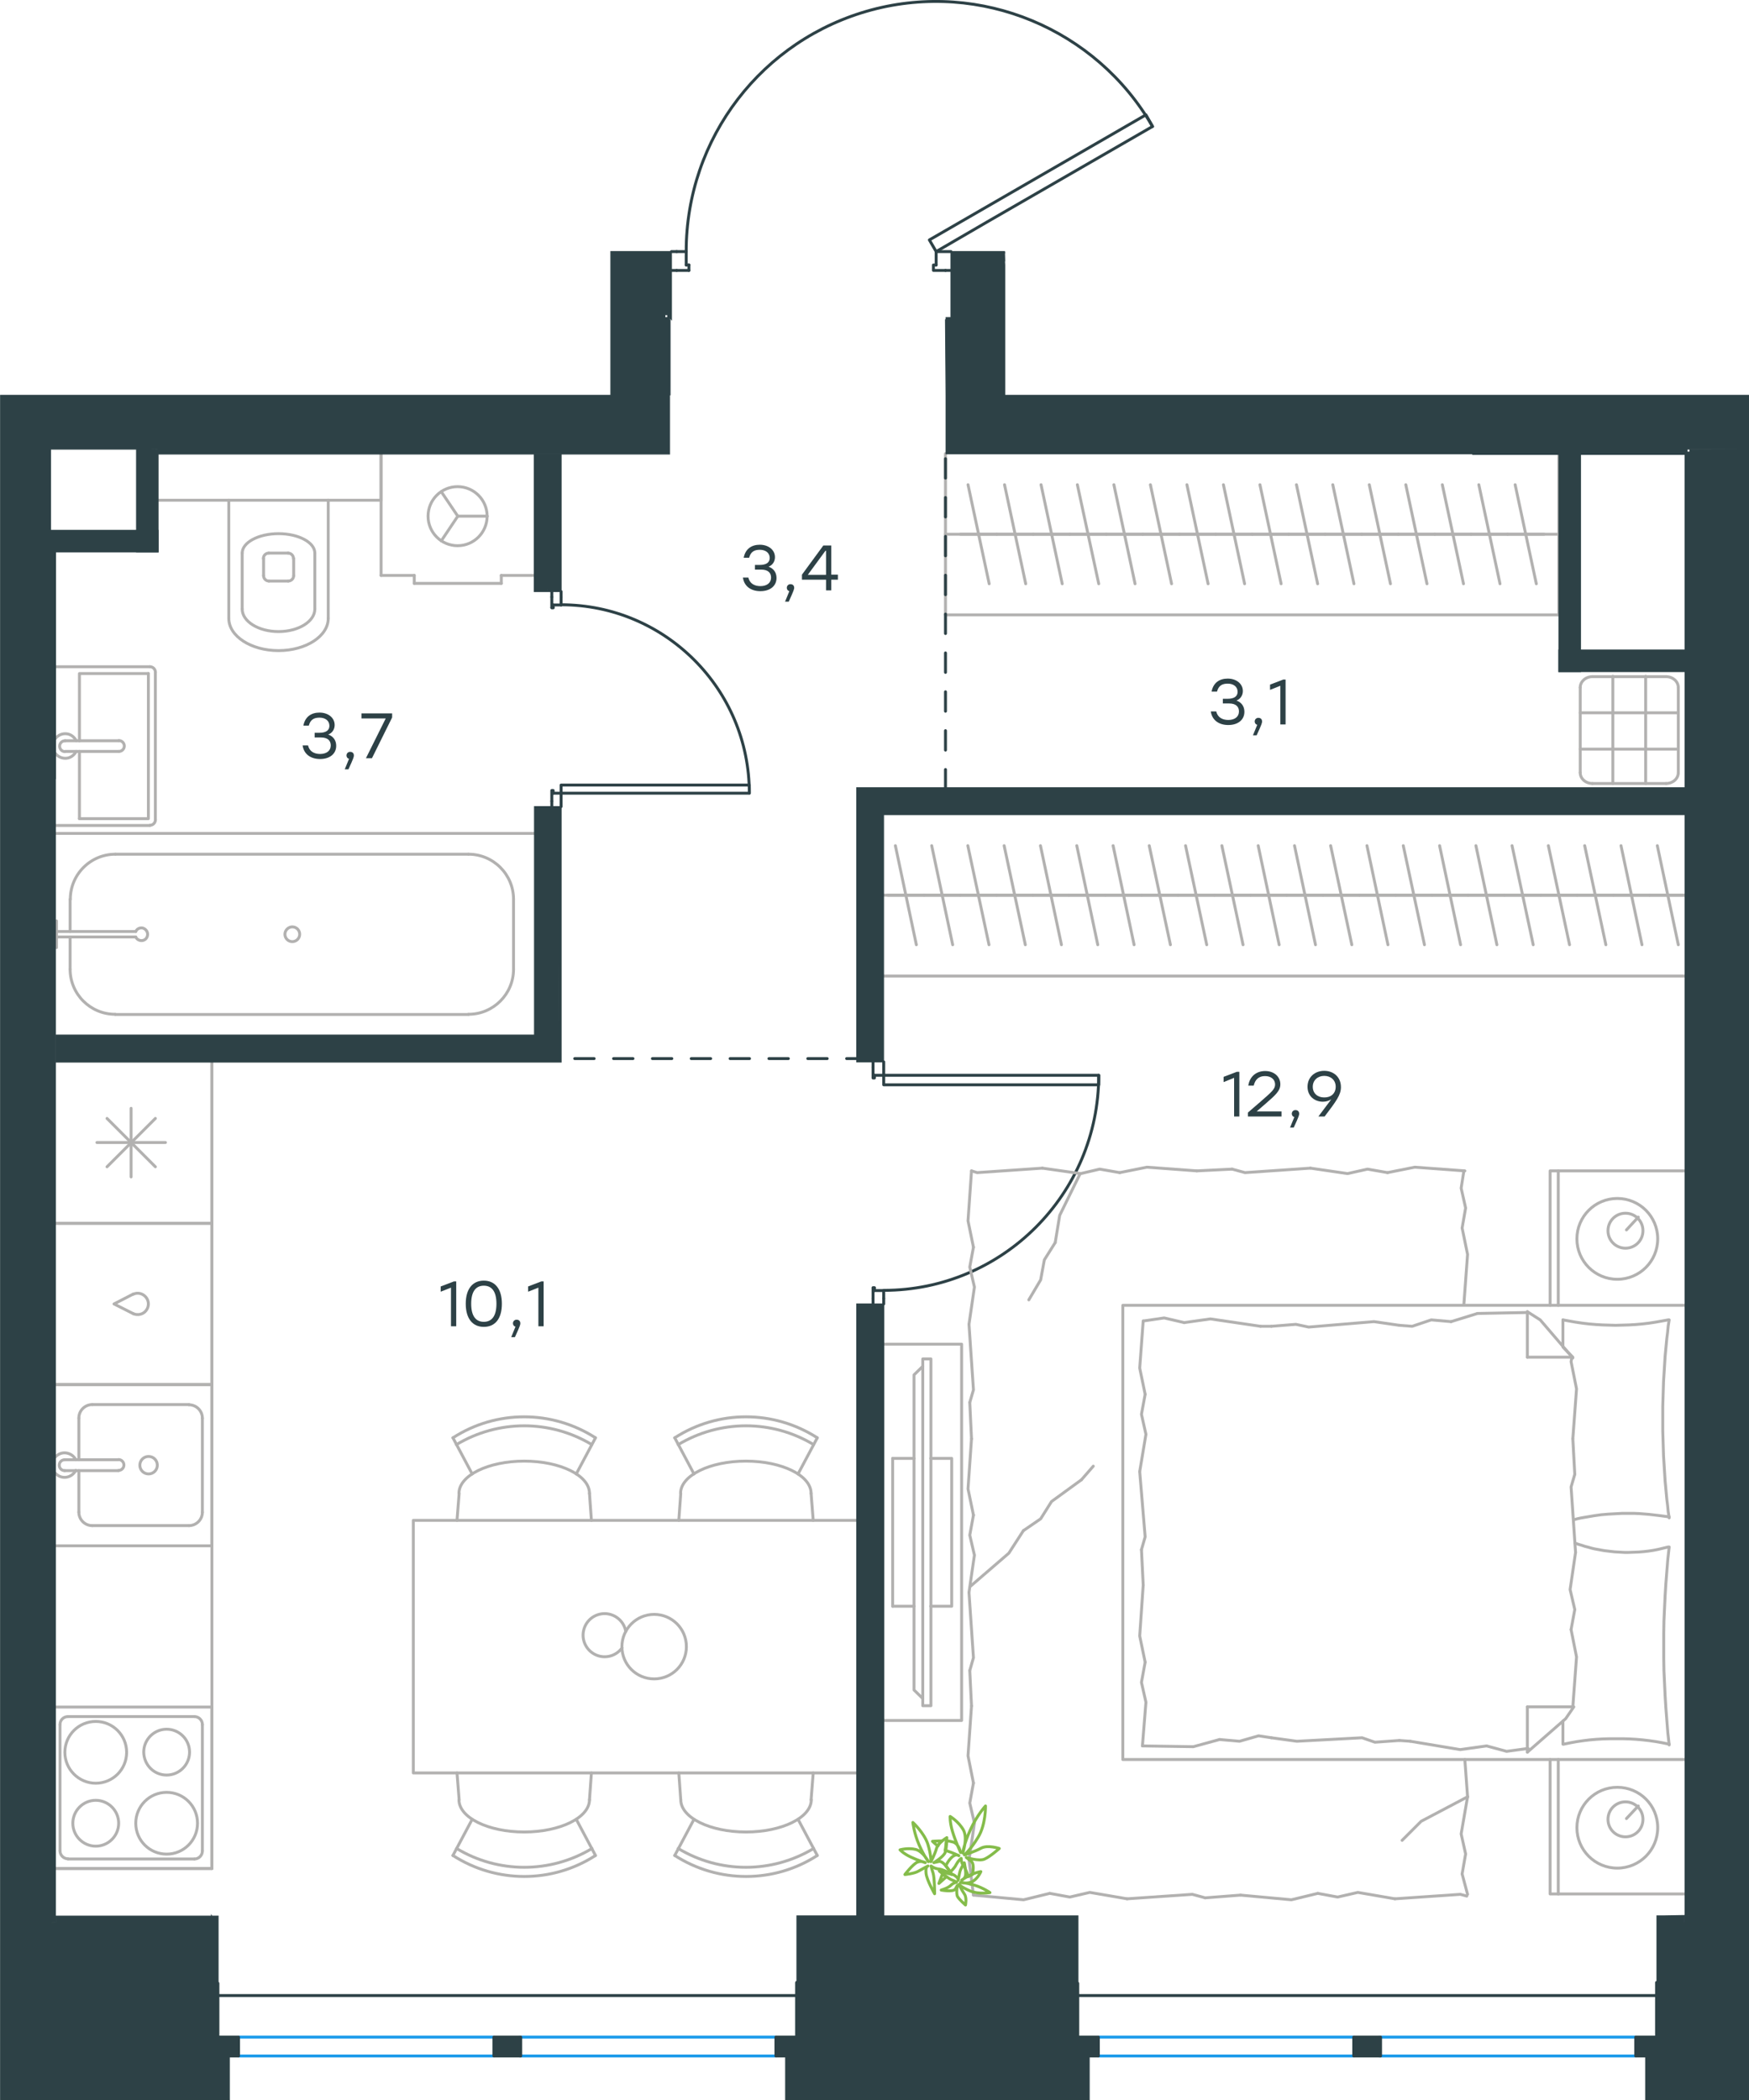 <?xml version="1.0" encoding="utf-8"?>
<!-- Generator: Adobe Illustrator 26.5.0, SVG Export Plug-In . SVG Version: 6.00 Build 0)  -->
<svg version="1.1" id="Слой_1" xmlns="http://www.w3.org/2000/svg" xmlns:xlink="http://www.w3.org/1999/xlink" x="0px" y="0px"
	 viewBox="0 0 900.5 1081" style="enable-background:new 0 0 900.5 1081;" xml:space="preserve">
<style type="text/css">
	.st0{fill:none;stroke:#2D4146;stroke-width:1.5;stroke-linecap:round;stroke-linejoin:round;stroke-miterlimit:22.926;}
	.st1{fill:none;stroke:#B2B1B0;stroke-width:1.5;stroke-linecap:round;stroke-linejoin:round;stroke-miterlimit:22.926;}
	.st2{fill:none;stroke:#1D9CEB;stroke-width:1.5;stroke-linecap:round;stroke-linejoin:round;stroke-miterlimit:22.926;}
	.st3{fill:#2D4146;stroke:#2D4146;stroke-width:0.5;stroke-miterlimit:10;}
	.st4{fill:#2D4146;}
	
		.st5{fill:none;stroke:#2D4146;stroke-width:1.5;stroke-linecap:round;stroke-linejoin:round;stroke-miterlimit:22.926;stroke-dasharray:10,0,0;}
	.st6{fill:none;stroke:#84BC4A;stroke-width:1.5;stroke-linecap:round;stroke-linejoin:round;stroke-miterlimit:22.926;}
</style>
<line class="st0" x1="455" y1="668.4" x2="455" y2="671.2"/>
<polyline class="st0" points="455,546.6 455,549.4 455,553.5 "/>
<line class="st0" x1="455" y1="664.3" x2="455" y2="668.4"/>
<path class="st0" d="M455,664.2c61.1,0,110.7-49.6,110.7-110.7"/>
<line class="st0" x1="449.5" y1="668.4" x2="449.5" y2="662.9"/>
<line class="st0" x1="449.5" y1="549.4" x2="449.5" y2="546.6"/>
<line class="st0" x1="455" y1="553.5" x2="450.2" y2="553.5"/>
<polyline class="st0" points="449.5,549.4 449.5,554.9 450.2,554.9 450.2,553.5 "/>
<line class="st0" x1="450.2" y1="664.3" x2="450.2" y2="662.9"/>
<line class="st0" x1="449.5" y1="671.2" x2="449.5" y2="668.4"/>
<line class="st0" x1="455" y1="664.3" x2="450.2" y2="664.3"/>
<line class="st0" x1="450.2" y1="662.9" x2="449.5" y2="662.9"/>
<polygon class="st0" points="565.7,553.5 565.7,558.4 535.4,558.4 455,558.4 455,553.5 485.4,553.5 "/>
<line class="st0" x1="288.9" y1="307.3" x2="288.9" y2="304.5"/>
<polyline class="st0" points="288.9,415.2 288.9,412.4 288.9,408.3 "/>
<line class="st0" x1="288.9" y1="311.4" x2="288.9" y2="307.3"/>
<path class="st0" d="M385.8,408.2c0-53.5-43.4-96.9-96.9-96.9"/>
<line class="st0" x1="284.1" y1="307.3" x2="284.1" y2="312.8"/>
<line class="st0" x1="284.1" y1="412.4" x2="284.1" y2="415.2"/>
<line class="st0" x1="288.9" y1="408.3" x2="284.8" y2="408.3"/>
<polyline class="st0" points="284.1,412.4 284.1,406.9 284.8,406.9 284.8,408.3 "/>
<line class="st0" x1="284.8" y1="311.4" x2="284.8" y2="312.8"/>
<line class="st0" x1="284.1" y1="304.5" x2="284.1" y2="307.3"/>
<line class="st0" x1="288.9" y1="311.4" x2="284.8" y2="311.4"/>
<line class="st0" x1="284.8" y1="312.8" x2="284.1" y2="312.8"/>
<polygon class="st0" points="319.4,408.3 385.8,408.3 385.8,404.1 355.5,404.1 288.9,404.1 288.9,408.3 "/>
<line class="st0" x1="348.4" y1="129.5" x2="345.7" y2="129.5"/>
<polyline class="st0" points="489.6,129.5 486.8,129.5 482,129.5 "/>
<line class="st0" x1="353.3" y1="129.5" x2="348.4" y2="129.5"/>
<path class="st0" d="M593.4,65.1c-29.1-50.4-88.5-75-144.7-60c-56.3,15.1-95.4,66-95.4,124.3"/>
<line class="st0" x1="348.4" y1="139.2" x2="354.7" y2="139.2"/>
<line class="st0" x1="486.8" y1="139.2" x2="489.6" y2="139.2"/>
<line class="st0" x1="482" y1="129.5" x2="482" y2="136.4"/>
<polyline class="st0" points="486.8,139.2 480.6,139.2 480.6,136.4 482,136.4 "/>
<line class="st0" x1="353.3" y1="136.4" x2="354.7" y2="136.4"/>
<line class="st0" x1="345.7" y1="139.2" x2="348.4" y2="139.2"/>
<line class="st0" x1="353.3" y1="129.5" x2="353.3" y2="136.4"/>
<line class="st0" x1="354.7" y1="136.4" x2="354.7" y2="139.2"/>
<polygon class="st0" points="508.3,114.2 593.4,65.1 590,59.1 563.7,74.3 478.5,123.5 482,129.5 "/>
<polyline class="st1" points="109.1,546.6 109.1,961.8 28.8,961.8 "/>
<line class="st1" x1="40.6" y1="730" x2="40.6" y2="751.4"/>
<path class="st1" d="M76.5,749.7c-2.5,0-4.5,2-4.5,4.5c0,2.5,2,4.5,4.5,4.5c2.5,0,4.5-2,4.5-4.5C81,751.7,79,749.7,76.5,749.7"/>
<path class="st1" d="M61,756.9c1.5,0,2.8-1.2,2.8-2.8c0-1.5-1.2-2.8-2.8-2.8"/>
<line class="st1" x1="33.3" y1="751.4" x2="61" y2="751.4"/>
<path class="st1" d="M33.3,751.4c-1.5,0-2.8,1.2-2.8,2.8c0,1.5,1.2,2.8,2.8,2.8"/>
<line class="st1" x1="33.3" y1="757" x2="61" y2="757"/>
<path class="st1" d="M39,751.4c-0.9-1.9-2.8-3.2-4.9-3.5c-2.1-0.3-4.2,0.5-5.6,2.1"/>
<path class="st1" d="M28.5,758.3c1.4,1.6,3.5,2.4,5.6,2.1c2.1-0.3,3.9-1.6,4.9-3.5"/>
<path class="st1" d="M47.5,723c-3.8,0-6.9,3.1-6.9,6.9"/>
<path class="st1" d="M40.6,778.4c0,3.8,3.1,6.9,6.9,6.9"/>
<path class="st1" d="M104.2,730c0-3.8-3.1-6.9-6.9-6.9"/>
<path class="st1" d="M97.3,785.3c3.8,0,6.9-3.1,6.9-6.9"/>
<line class="st1" x1="47.5" y1="723" x2="97.3" y2="723"/>
<line class="st1" x1="104.2" y1="730" x2="104.2" y2="778.4"/>
<line class="st1" x1="97.3" y1="785.3" x2="47.5" y2="785.3"/>
<line class="st1" x1="40.6" y1="778.4" x2="40.6" y2="757"/>
<polyline class="st1" points="28.8,712.7 109.1,712.7 109.1,795.7 28.8,795.7 "/>
<line class="st1" x1="80" y1="575.7" x2="55.1" y2="600.6"/>
<line class="st1" x1="55.1" y1="575.7" x2="80" y2="600.6"/>
<line class="st1" x1="85.2" y1="588.1" x2="49.9" y2="588.1"/>
<line class="st1" x1="67.5" y1="570.5" x2="67.5" y2="605.8"/>
<polyline class="st1" points="109.1,546.6 109.1,629.7 28.8,629.7 "/>
<path class="st1" d="M49.3,917.9c8.8,0,15.9-7.1,15.9-15.9c0-8.8-7.1-15.9-15.9-15.9c-8.8,0-15.9,7.1-15.9,15.9
	C33.4,910.7,40.5,917.9,49.3,917.9"/>
<path class="st1" d="M49.3,950.3c6.5,0,11.8-5.3,11.8-11.8c0-6.5-5.3-11.8-11.8-11.8c-6.5,0-11.8,5.3-11.8,11.8
	C37.5,945,42.8,950.3,49.3,950.3"/>
<path class="st1" d="M85.8,954.4c8.8,0,15.9-7.1,15.9-15.9c0-8.8-7.1-15.9-15.9-15.9c-8.8,0-15.9,7.1-15.9,15.9
	C69.9,947.3,77,954.4,85.8,954.4"/>
<path class="st1" d="M85.8,913.7c6.5,0,11.8-5.3,11.8-11.8c0-6.5-5.3-11.8-11.8-11.8c-6.5,0-11.8,5.3-11.8,11.8
	C74.1,908.5,79.3,913.7,85.8,913.7"/>
<path class="st1" d="M30.9,952.7c0,2.3,1.9,4.1,4.1,4.1"/>
<path class="st1" d="M35,883.6c-2.3,0-4.1,1.8-4.1,4.1"/>
<path class="st1" d="M100.1,956.9c2.3,0,4.1-1.9,4.1-4.1"/>
<path class="st1" d="M104.2,887.7c0-2.3-1.9-4.1-4.1-4.1"/>
<line class="st1" x1="30.9" y1="952.7" x2="30.9" y2="887.7"/>
<line class="st1" x1="100.1" y1="956.9" x2="35" y2="956.9"/>
<line class="st1" x1="104.2" y1="887.7" x2="104.2" y2="952.7"/>
<line class="st1" x1="35" y1="883.6" x2="100.1" y2="883.6"/>
<line class="st1" x1="109.1" y1="961.8" x2="28.8" y2="961.8"/>
<polyline class="st1" points="28.8,878.7 109.1,878.7 109.1,961.8 "/>
<path class="st1" d="M68.6,676.2c2.3,1,5.1,0.4,6.6-1.6c1.6-2,1.6-4.8,0-6.8c-1.6-2-4.3-2.7-6.6-1.6"/>
<polyline class="st1" points="68.6,666.1 58.7,671.2 68.6,676.2 "/>
<polyline class="st1" points="28.8,629.7 109.1,629.7 109.1,712.7 28.8,712.7 "/>
<line class="st1" x1="786.4" y1="675.6" x2="760.7" y2="676.1"/>
<polyline class="st1" points="556.2,604 545.6,625.6 543.3,639.6 "/>
<polyline class="st1" points="543.3,639.6 537.7,648.5 535.8,658.8 529.7,669.1 "/>
<polyline class="st1" points="755.6,924.9 731.7,937.5 721.9,947.3 "/>
<polyline class="st1" points="499.8,816.4 519.4,799.5 526.9,787.9 "/>
<line class="st1" x1="556.8" y1="761.7" x2="562.9" y2="754.7"/>
<polyline class="st1" points="526.9,787.9 535.8,781.8 541.4,772.9 556.8,761.7 "/>
<line class="st1" x1="755.6" y1="975.1" x2="752.8" y2="964.6"/>
<line class="st1" x1="755.6" y1="924.9" x2="754.2" y2="905.7"/>
<polyline class="st1" points="752.8,964.6 754.6,954.3 752.3,944 755.6,924.9 "/>
<polyline class="st1" points="638.7,975.5 664.9,977.9 678.5,974.6 "/>
<polyline class="st1" points="718.2,977.4 751.9,975.1 755.2,976 "/>
<polyline class="st1" points="678.5,974.6 688.7,976.5 699.1,974.1 718.2,977.4 "/>
<polyline class="st1" points="501.2,975.5 527,977.9 540.5,974.6 "/>
<polyline class="st1" points="580.3,977.4 613.9,975.1 620.5,976.9 "/>
<polyline class="st1" points="540.5,974.6 550.8,976.5 561.1,974.1 580.3,977.4 "/>
<line class="st1" x1="620.5" y1="976.9" x2="638.7" y2="975.5"/>
<polyline class="st1" points="500.2,878.1 498.4,903.8 501.2,917.8 "/>
<polyline class="st1" points="501.2,917.8 499.3,928.1 501.7,938.4 498.9,957.6 "/>
<line class="st1" x1="498.9" y1="957" x2="501.2" y2="975.5"/>
<polyline class="st1" points="500.2,740.6 498.4,766.4 501.2,779.9 "/>
<polyline class="st1" points="498.9,819.7 501.2,853.3 499.3,859.9 "/>
<polyline class="st1" points="501.2,779.9 499.3,790.2 501.7,800.5 498.9,819.7 "/>
<line class="st1" x1="499.3" y1="859.9" x2="500.2" y2="878.1"/>
<polyline class="st1" points="500.2,602.7 498.4,628.4 501.2,642 "/>
<polyline class="st1" points="498.9,681.7 501.2,715.4 499.3,721.9 "/>
<polyline class="st1" points="501.2,642 499.3,652.2 501.7,662.5 498.9,681.7 "/>
<line class="st1" x1="499.3" y1="721.9" x2="500.2" y2="740.6"/>
<polyline class="st1" points="616.2,602.7 590.5,600.8 576.5,603.6 "/>
<polyline class="st1" points="536.7,601.3 503.1,603.6 500.2,602.7 "/>
<polyline class="st1" points="576.5,603.6 566.2,601.8 556.4,604.1 536.7,601.3 "/>
<polyline class="st1" points="754.2,602.7 728.4,600.8 714.4,603.6 "/>
<polyline class="st1" points="674.7,601.3 641,603.6 634.4,601.8 "/>
<polyline class="st1" points="714.4,603.6 704.1,601.8 693.8,604.1 674.7,601.3 "/>
<line class="st1" x1="634.4" y1="601.8" x2="616.2" y2="602.7"/>
<polyline class="st1" points="753.7,671.4 755.6,645.7 752.8,632.1 "/>
<polyline class="st1" points="752.8,632.1 754.6,621.8 752.3,611.6 753.7,602.7 "/>
<polyline class="st1" points="809.8,740.6 811.7,714.9 808.9,700.9 809.3,698.6 "/>
<polyline class="st1" points="809.8,878.6 811.7,852.9 808.9,838.8 "/>
<polyline class="st1" points="811.2,799.1 808.9,765.4 810.8,758.9 "/>
<polyline class="st1" points="808.9,838.8 810.8,828.5 808.4,818.2 811.2,799.1 "/>
<line class="st1" x1="810.8" y1="758.9" x2="809.8" y2="740.6"/>
<polyline class="st1" points="804.7,679.4 808,680 811.4,680.6 814.8,681.1 818.2,681.5 821.7,681.8 825.1,682 828.4,682.1 
	831.8,682.2 835.3,682.1 838.7,682 842.1,681.8 845.5,681.5 848.9,681.1 852.2,680.6 855.6,680 858.9,679.4 "/>
<polyline class="st1" points="859.4,679.4 858.9,682.5 858.6,685.7 858.2,688.9 857.9,692 857.3,698.3 856.9,704.7 856.5,711.1 
	856.3,717.4 856.1,723.9 856.1,730.3 856.1,736.7 856.3,743 856.5,749.4 856.9,755.8 857.3,762.2 857.9,768.6 858.2,771.8 
	858.6,775 858.9,778.2 859.4,781.3 "/>
<polyline class="st1" points="726.1,896.3 751.8,900.6 765.4,898.7 "/>
<polyline class="st1" points="765.4,898.7 775.7,901.5 786,900.1 786.9,900.1 "/>
<line class="st1" x1="720.5" y1="895.9" x2="726.1" y2="896.3"/>
<polyline class="st1" points="654.6,894.5 667.7,896.3 701.3,894.5 707.9,896.8 720.5,895.9 "/>
<polyline class="st1" points="588.2,898.7 614.4,899.1 627.9,895.4 "/>
<polyline class="st1" points="627.9,895.4 638.2,896.3 648,893.5 654.6,894.5 "/>
<polyline class="st1" points="649,682.7 623.2,678.9 609.7,680.8 "/>
<polyline class="st1" points="609.7,680.8 599.4,678.4 589.1,679.9 "/>
<line class="st1" x1="654.6" y1="682.7" x2="649" y2="682.7"/>
<polyline class="st1" points="720.5,682.2 707.4,680.3 673.8,683.1 667.2,681.7 654.6,682.7 "/>
<line class="st1" x1="760.7" y1="676.1" x2="747.1" y2="680.3"/>
<polyline class="st1" points="747.1,680.3 736.9,679.4 727.1,682.7 720.5,682.2 "/>
<polyline class="st1" points="859.4,780.8 854.1,780.1 851.5,779.8 848.9,779.5 846.4,779.3 843.8,779.1 841.3,779 838.8,779 
	835.2,779 831.5,779.2 827.9,779.4 824.4,779.7 820.8,780.2 817.3,780.8 815.5,781.1 813.8,781.4 812,781.8 810.3,782.3 "/>
<polyline class="st1" points="859.4,897.8 856,897.1 852.7,896.5 849.2,896 845.8,895.6 842.4,895.3 839,895.1 835.6,895 832.3,895 
	828.8,895 825.3,895.1 821.9,895.3 818.5,895.6 815.2,896 811.8,896.5 808.5,897.1 805.1,897.8 "/>
<polyline class="st1" points="810.9,794.3 812.6,794.9 814.3,795.4 816.1,796 817.7,796.4 819.4,796.9 821.1,797.3 822.8,797.6 
	824.4,797.9 826.1,798.2 827.8,798.4 829.5,798.6 831.2,798.8 833,798.9 834.7,799 836.5,799.1 838.3,799.1 841,799 843.6,798.9 
	846.2,798.7 848.8,798.4 851.4,798 853.9,797.5 856.4,796.9 858.9,796.3 "/>
<polyline class="st1" points="859.4,796.3 858.7,802.6 858.2,808.9 857.7,815.2 857.3,821.6 857,827.9 856.7,834.4 856.6,840.8 
	856.6,847.2 856.6,853.6 856.7,859.9 857,866.3 857.3,872.7 857.7,879.1 858.2,885.5 858.7,891.9 859.4,898.2 "/>
<polyline class="st1" points="588.6,815.9 586.8,842.1 589.6,855.6 "/>
<polyline class="st1" points="589.6,855.6 587.7,866 590,876.2 588.2,898.7 "/>
<polyline class="st1" points="588.6,679.9 586.8,704.2 589.6,717.7 "/>
<polyline class="st1" points="586.8,757.5 589.6,791.1 587.7,797.7 "/>
<polyline class="st1" points="589.6,717.7 587.7,728 590,738.3 586.8,757.5 "/>
<line class="st1" x1="587.7" y1="797.7" x2="588.6" y2="815.9"/>
<line class="st1" x1="786.4" y1="901.9" x2="786.4" y2="878.6"/>
<polyline class="st1" points="809.8,699 793,679.4 786.4,675.2 "/>
<line class="st1" x1="809.8" y1="878.6" x2="786.4" y2="878.6"/>
<line class="st1" x1="804.7" y1="679.4" x2="804.7" y2="693"/>
<polyline class="st1" points="786.4,901.9 806.1,884.7 810.3,878.6 "/>
<line class="st1" x1="786.4" y1="675.2" x2="786.4" y2="698.6"/>
<polyline class="st1" points="804.7,693.4 809.8,698.6 786.4,698.6 "/>
<line class="st1" x1="804.7" y1="885.9" x2="804.7" y2="897.8"/>
<line class="st1" x1="837.4" y1="633.1" x2="843.5" y2="626.5"/>
<path class="st1" d="M836.9,624.5c-5,0-9,4-9,9s4,9,9,9c5,0,9-4,9-9S841.9,624.5,836.9,624.5"/>
<path class="st1" d="M832.7,616.9c-11.5,0-20.8,9.3-20.8,20.8c0,11.5,9.3,20.8,20.8,20.8c11.5,0,20.8-9.3,20.8-20.8
	C853.5,626.2,844.2,616.9,832.7,616.9"/>
<line class="st1" x1="837.4" y1="936.1" x2="843.5" y2="929.6"/>
<path class="st1" d="M836.9,927.5c-5,0-9,4-9,9s4,9,9,9c5,0,9-4,9-9S841.9,927.5,836.9,927.5"/>
<path class="st1" d="M832.7,920c-11.5,0-20.8,9.3-20.8,20.8c0,11.5,9.3,20.8,20.8,20.8c11.5,0,20.8-9.3,20.8-20.8
	C853.5,929.2,844.2,920,832.7,920"/>
<line class="st1" x1="802.3" y1="671.9" x2="802.3" y2="602.7"/>
<line class="st1" x1="802.3" y1="974.9" x2="802.3" y2="905.7"/>
<polyline class="st1" points="867.3,602.7 798.1,602.7 798.1,671.9 "/>
<polyline class="st1" points="867.3,974.9 798.1,974.9 798.1,905.7 "/>
<polyline class="st1" points="867.3,671.9 578.1,671.9 578.1,905.7 867.3,905.7 "/>
<line class="st1" x1="36.1" y1="498.9" x2="36.1" y2="482.3"/>
<path class="st1" d="M69.9,482.3c0.6,1.4,2.2,2.1,3.6,1.8c1.5-0.3,2.5-1.6,2.5-3.2c0-1.5-1.1-2.8-2.5-3.2c-1.5-0.3-3,0.4-3.6,1.8"/>
<line class="st1" x1="29.1" y1="482.3" x2="69.9" y2="482.3"/>
<line class="st1" x1="29.1" y1="479.5" x2="69.9" y2="479.5"/>
<line class="st1" x1="29.1" y1="474" x2="29.1" y2="487.8"/>
<path class="st1" d="M146.7,480.9c0,2.1,1.7,3.8,3.8,3.8c2.1,0,3.8-1.7,3.8-3.8c0-2.1-1.7-3.8-3.8-3.8
	C148.5,477.1,146.7,478.8,146.7,480.9"/>
<path class="st1" d="M36.1,498.9c0,12.8,10.4,23.2,23.2,23.2"/>
<path class="st1" d="M59.4,439.7c-12.8,0-23.2,10.4-23.2,23.2"/>
<path class="st1" d="M241.2,522.1c12.8,0,23.2-10.4,23.2-23.2"/>
<path class="st1" d="M264.4,462.9c0-12.8-10.4-23.2-23.2-23.2"/>
<line class="st1" x1="36.1" y1="462.9" x2="36.1" y2="479.5"/>
<line class="st1" x1="59.4" y1="522.2" x2="241.2" y2="522.2"/>
<line class="st1" x1="264.4" y1="498.9" x2="264.4" y2="462.9"/>
<line class="st1" x1="241.2" y1="439.7" x2="59.4" y2="439.7"/>
<line class="st1" x1="275.1" y1="429" x2="28.8" y2="429"/>
<path class="st1" d="M135.7,296.3c0,1.5,1.2,2.8,2.8,2.8"/>
<path class="st1" d="M148.4,299.1c1.5,0,2.8-1.2,2.8-2.8"/>
<path class="st1" d="M138.4,284.7c-1.5,0-2.8,1.2-2.8,2.8"/>
<path class="st1" d="M151.1,287.5c0-1.5-1.2-2.8-2.8-2.8"/>
<line class="st1" x1="135.7" y1="287.5" x2="135.7" y2="296.3"/>
<line class="st1" x1="138.4" y1="299.1" x2="148.4" y2="299.1"/>
<line class="st1" x1="151.2" y1="296.3" x2="151.2" y2="287.5"/>
<line class="st1" x1="148.4" y1="284.7" x2="138.4" y2="284.7"/>
<path class="st1" d="M162.1,284.7c0-5.5-8.4-10-18.7-10c-10.3,0-18.7,4.5-18.7,10"/>
<line class="st1" x1="124.7" y1="313.5" x2="124.7" y2="284.7"/>
<path class="st1" d="M124.7,313.5c0,6.4,8.4,11.6,18.7,11.6c10.3,0,18.7-5.2,18.7-11.6"/>
<line class="st1" x1="162.1" y1="313.5" x2="162.1" y2="284.7"/>
<path class="st1" d="M117.8,318.3c0,9.2,11.5,16.6,25.6,16.6c14.1,0,25.6-7.4,25.6-16.6"/>
<line class="st1" x1="117.8" y1="318.3" x2="117.8" y2="257.5"/>
<line class="st1" x1="169" y1="318.3" x2="169" y2="257.5"/>
<polyline class="st1" points="81.4,257.5 196.2,257.5 196.2,233.9 "/>
<line class="st1" x1="40.9" y1="386.8" x2="40.9" y2="421.4"/>
<polyline class="st1" points="40.9,381.3 40.9,346.7 76.4,346.7 "/>
<polyline class="st1" points="76.4,346.7 76.4,421.4 40.9,421.4 "/>
<path class="st1" d="M77.2,424.8c1.5,0,2.8-1.2,2.8-2.8"/>
<path class="st1" d="M80,346c0-1.5-1.2-2.8-2.8-2.8"/>
<path class="st1" d="M61.2,386.8c1.5,0,2.8-1.2,2.8-2.8c0-1.5-1.2-2.8-2.8-2.8"/>
<line class="st1" x1="33.5" y1="386.8" x2="61.2" y2="386.8"/>
<path class="st1" d="M33.5,381.3c-1.5,0-2.8,1.2-2.8,2.8c0,1.5,1.2,2.8,2.8,2.8"/>
<line class="st1" x1="33.5" y1="381.3" x2="61.2" y2="381.3"/>
<path class="st1" d="M28.6,387.9c1.3,1.7,3.5,2.6,5.6,2.4c2.2-0.2,4-1.6,5-3.5"/>
<path class="st1" d="M39.2,381.2c-1-1.9-2.8-3.3-5-3.5c-2.2-0.2-4.3,0.7-5.6,2.4"/>
<line class="st1" x1="28.8" y1="424.9" x2="77.2" y2="424.9"/>
<line class="st1" x1="80" y1="422.1" x2="80" y2="346"/>
<line class="st1" x1="77.2" y1="343.2" x2="28.8" y2="343.2"/>
<line class="st1" x1="213.3" y1="296.2" x2="213.3" y2="300.3"/>
<line class="st1" x1="258.1" y1="296.2" x2="258.1" y2="300.3"/>
<line class="st1" x1="196.2" y1="296.2" x2="213.3" y2="296.2"/>
<line class="st1" x1="275.1" y1="296.2" x2="258.1" y2="296.2"/>
<polyline class="st1" points="227.2,253.1 235.7,265.7 227.2,278.4 "/>
<line class="st1" x1="235.7" y1="265.7" x2="250.9" y2="265.7"/>
<path class="st1" d="M220.4,265.7c0,8.4,6.8,15.2,15.2,15.2c8.4,0,15.2-6.8,15.2-15.2c0-8.4-6.8-15.2-15.2-15.2
	C227.2,250.5,220.4,257.3,220.4,265.7"/>
<line class="st1" x1="196.2" y1="233.9" x2="196.2" y2="296.2"/>
<line class="st1" x1="213.3" y1="300.3" x2="258.1" y2="300.3"/>
<polyline class="st1" points="455,691.9 495.1,691.9 495.1,885.6 455,885.6 "/>
<line class="st1" x1="459.6" y1="826.8" x2="470.6" y2="826.8"/>
<line class="st1" x1="459.6" y1="750.7" x2="470.6" y2="750.7"/>
<polyline class="st1" points="475.1,703.3 470.6,707.7 470.6,869.9 475.1,874.3 "/>
<rect x="475.1" y="699.5" class="st1" width="4.2" height="178.5"/>
<polyline class="st1" points="479.2,750.7 490,750.7 490,826.8 479.2,826.8 "/>
<line class="st1" x1="459.6" y1="826.8" x2="459.6" y2="750.7"/>
<line class="st1" x1="795" y1="275" x2="776.2" y2="275"/>
<line class="st1" x1="780.1" y1="249.5" x2="791" y2="300.5"/>
<line class="st1" x1="776.2" y1="275" x2="757.4" y2="275"/>
<line class="st1" x1="761.4" y1="249.5" x2="772.3" y2="300.5"/>
<line class="st1" x1="757.4" y1="275" x2="738.7" y2="275"/>
<line class="st1" x1="742.6" y1="249.5" x2="753.5" y2="300.5"/>
<line class="st1" x1="738.7" y1="275" x2="719.9" y2="275"/>
<line class="st1" x1="723.8" y1="249.5" x2="734.7" y2="300.5"/>
<line class="st1" x1="719.9" y1="275" x2="701.1" y2="275"/>
<line class="st1" x1="705" y1="249.5" x2="715.9" y2="300.5"/>
<line class="st1" x1="701.1" y1="275" x2="682.3" y2="275"/>
<line class="st1" x1="686.2" y1="249.5" x2="697.1" y2="300.5"/>
<line class="st1" x1="682.3" y1="275" x2="663.5" y2="275"/>
<line class="st1" x1="667.5" y1="249.5" x2="678.4" y2="300.5"/>
<line class="st1" x1="663.5" y1="275" x2="644.7" y2="275"/>
<line class="st1" x1="648.7" y1="249.5" x2="659.6" y2="300.5"/>
<line class="st1" x1="644.7" y1="275" x2="625.9" y2="275"/>
<line class="st1" x1="629.9" y1="249.5" x2="640.8" y2="300.5"/>
<line class="st1" x1="625.9" y1="275" x2="607.2" y2="275"/>
<line class="st1" x1="611.1" y1="249.5" x2="622" y2="300.5"/>
<line class="st1" x1="802.6" y1="275" x2="486.8" y2="275"/>
<line class="st1" x1="607.2" y1="275" x2="588.4" y2="275"/>
<line class="st1" x1="592.3" y1="249.5" x2="603.2" y2="300.5"/>
<line class="st1" x1="588.4" y1="275" x2="569.6" y2="275"/>
<line class="st1" x1="573.5" y1="249.5" x2="584.4" y2="300.5"/>
<line class="st1" x1="569.6" y1="275" x2="550.8" y2="275"/>
<line class="st1" x1="554.7" y1="249.5" x2="565.7" y2="300.5"/>
<line class="st1" x1="550.8" y1="275" x2="532" y2="275"/>
<line class="st1" x1="536" y1="249.5" x2="546.9" y2="300.5"/>
<line class="st1" x1="532" y1="275" x2="513.2" y2="275"/>
<line class="st1" x1="517.2" y1="249.5" x2="528.1" y2="300.5"/>
<line class="st1" x1="513.2" y1="275" x2="494.5" y2="275"/>
<line class="st1" x1="498.4" y1="249.5" x2="509.3" y2="300.5"/>
<polyline class="st1" points="486.8,233.5 486.8,316.5 802.6,316.5 802.6,233.5 "/>
<line class="st1" x1="867.4" y1="460.8" x2="849.3" y2="460.8"/>
<line class="st1" x1="853.3" y1="435.3" x2="864.1" y2="486.3"/>
<line class="st1" x1="849.3" y1="460.8" x2="830.7" y2="460.8"/>
<line class="st1" x1="834.6" y1="435.3" x2="845.4" y2="486.3"/>
<line class="st1" x1="830.7" y1="460.8" x2="812" y2="460.8"/>
<line class="st1" x1="815.9" y1="435.3" x2="826.8" y2="486.3"/>
<line class="st1" x1="812" y1="460.8" x2="793.3" y2="460.8"/>
<line class="st1" x1="797.2" y1="435.3" x2="808.1" y2="486.3"/>
<line class="st1" x1="793.3" y1="460.8" x2="774.6" y2="460.8"/>
<line class="st1" x1="778.5" y1="435.3" x2="789.4" y2="486.3"/>
<line class="st1" x1="774.6" y1="460.8" x2="755.9" y2="460.8"/>
<line class="st1" x1="759.9" y1="435.3" x2="770.7" y2="486.3"/>
<line class="st1" x1="755.9" y1="460.8" x2="737.3" y2="460.8"/>
<line class="st1" x1="741.2" y1="435.3" x2="752" y2="486.3"/>
<line class="st1" x1="737.3" y1="460.8" x2="718.6" y2="460.8"/>
<line class="st1" x1="722.5" y1="435.3" x2="733.4" y2="486.3"/>
<line class="st1" x1="718.6" y1="460.8" x2="699.9" y2="460.8"/>
<line class="st1" x1="703.8" y1="435.3" x2="714.6" y2="486.3"/>
<line class="st1" x1="699.9" y1="460.8" x2="681.2" y2="460.8"/>
<line class="st1" x1="685.1" y1="435.3" x2="696" y2="486.3"/>
<line class="st1" x1="681.2" y1="460.8" x2="662.5" y2="460.8"/>
<line class="st1" x1="666.5" y1="435.3" x2="677.3" y2="486.3"/>
<line class="st1" x1="662.5" y1="460.8" x2="643.9" y2="460.8"/>
<line class="st1" x1="647.8" y1="435.3" x2="658.6" y2="486.3"/>
<line class="st1" x1="643.9" y1="460.8" x2="625.2" y2="460.8"/>
<line class="st1" x1="629.1" y1="435.3" x2="640" y2="486.3"/>
<line class="st1" x1="625.2" y1="460.8" x2="606.5" y2="460.8"/>
<line class="st1" x1="610.4" y1="435.3" x2="621.3" y2="486.3"/>
<line class="st1" x1="606.5" y1="460.8" x2="587.8" y2="460.8"/>
<line class="st1" x1="591.7" y1="435.3" x2="602.6" y2="486.3"/>
<line class="st1" x1="587.8" y1="460.8" x2="569.2" y2="460.8"/>
<line class="st1" x1="573.1" y1="435.3" x2="583.9" y2="486.3"/>
<line class="st1" x1="867.4" y1="460.8" x2="455" y2="460.8"/>
<line class="st1" x1="569.2" y1="460.8" x2="550.4" y2="460.8"/>
<line class="st1" x1="554.4" y1="435.3" x2="565.2" y2="486.3"/>
<line class="st1" x1="550.4" y1="460.8" x2="531.8" y2="460.8"/>
<line class="st1" x1="535.7" y1="435.3" x2="546.5" y2="486.3"/>
<line class="st1" x1="531.8" y1="460.8" x2="513.1" y2="460.8"/>
<line class="st1" x1="517" y1="435.3" x2="527.9" y2="486.3"/>
<line class="st1" x1="513.1" y1="460.8" x2="494.4" y2="460.8"/>
<line class="st1" x1="498.3" y1="435.3" x2="509.2" y2="486.3"/>
<line class="st1" x1="494.4" y1="460.8" x2="475.8" y2="460.8"/>
<line class="st1" x1="479.7" y1="435.3" x2="490.5" y2="486.3"/>
<line class="st1" x1="475.8" y1="460.8" x2="457.1" y2="460.8"/>
<line class="st1" x1="461" y1="435.3" x2="471.8" y2="486.3"/>
<line class="st1" x1="455" y1="502.4" x2="867.3" y2="502.4"/>
<path class="st1" d="M304.7,743.6c-21.4-12.9-48.2-12.9-69.7,0"/>
<path class="st1" d="M306.6,740.1c-22.4-14.4-51.1-14.4-73.4,0"/>
<line class="st1" x1="296.7" y1="758.7" x2="306.6" y2="740.1"/>
<line class="st1" x1="243.1" y1="758.7" x2="233.2" y2="740.1"/>
<line class="st1" x1="236.4" y1="768.7" x2="235.3" y2="782.6"/>
<line class="st1" x1="303.5" y1="768.7" x2="304.5" y2="782.6"/>
<path class="st1" d="M303.5,768.7c0-9.2-15-16.6-33.6-16.6c-18.5,0-33.6,7.4-33.6,16.6"/>
<path class="st1" d="M235.1,951.5c21.4,12.9,48.2,12.9,69.7,0"/>
<path class="st1" d="M233.2,955.1c22.4,14.4,51.1,14.4,73.4,0"/>
<line class="st1" x1="296.7" y1="936.5" x2="306.6" y2="955.1"/>
<line class="st1" x1="243.1" y1="936.5" x2="233.2" y2="955.1"/>
<line class="st1" x1="236.4" y1="926.5" x2="235.3" y2="912.6"/>
<line class="st1" x1="303.5" y1="926.5" x2="304.5" y2="912.6"/>
<path class="st1" d="M236.3,926.4c0,9.2,15,16.6,33.6,16.6c18.5,0,33.6-7.4,33.6-16.6"/>
<path class="st1" d="M418.9,743.6c-21.4-12.9-48.2-12.9-69.7,0"/>
<path class="st1" d="M420.8,740.1c-22.4-14.4-51.1-14.4-73.4,0"/>
<line class="st1" x1="410.9" y1="758.7" x2="420.8" y2="740.1"/>
<line class="st1" x1="357.3" y1="758.7" x2="347.4" y2="740.1"/>
<line class="st1" x1="350.5" y1="768.7" x2="349.5" y2="782.6"/>
<line class="st1" x1="417.6" y1="768.7" x2="418.7" y2="782.6"/>
<path class="st1" d="M417.6,768.7c0-9.2-15-16.6-33.6-16.6c-18.5,0-33.6,7.4-33.6,16.6"/>
<path class="st1" d="M349.2,951.5c21.4,12.9,48.2,12.9,69.7,0"/>
<path class="st1" d="M347.4,955.1c22.4,14.4,51.1,14.4,73.4,0"/>
<line class="st1" x1="410.9" y1="936.5" x2="420.8" y2="955.1"/>
<line class="st1" x1="357.3" y1="936.5" x2="347.4" y2="955.1"/>
<line class="st1" x1="350.5" y1="926.5" x2="349.5" y2="912.6"/>
<line class="st1" x1="417.6" y1="926.5" x2="418.7" y2="912.6"/>
<path class="st1" d="M350.5,926.4c0,9.2,15,16.6,33.6,16.6c18.5,0,33.6-7.4,33.6-16.6"/>
<path class="st1" d="M322.2,839.8c-0.9-5.2-5.3-9-10.6-9.2c-5.3-0.1-9.9,3.4-11.1,8.6c-1.2,5.1,1.4,10.4,6.2,12.6
	c4.8,2.2,10.5,0.7,13.6-3.6"/>
<path class="st1" d="M320.2,847.6c0,9.2,7.4,16.6,16.6,16.6c9.2,0,16.6-7.4,16.6-16.6c0-9.2-7.4-16.6-16.6-16.6
	C327.7,831,320.2,838.4,320.2,847.6"/>
<polyline class="st1" points="441.2,912.6 212.8,912.6 212.8,782.6 441.2,782.6 "/>
<line class="st2" x1="565.5" y1="1058.3" x2="697" y2="1058.3"/>
<line class="st2" x1="565.8" y1="1048.6" x2="697" y2="1048.6"/>
<line class="st0" x1="551.2" y1="1027.2" x2="856.1" y2="1027.2"/>
<rect x="551.7" y="1048.6" class="st0" width="13.8" height="9.7"/>
<line class="st2" x1="710.1" y1="1058.3" x2="842.2" y2="1058.3"/>
<line class="st2" x1="710.1" y1="1048.6" x2="841.9" y2="1048.6"/>
<rect x="697" y="1048.6" class="st0" width="13.8" height="9.7"/>
<rect x="842.2" y="1048.6" class="st0" width="13.8" height="9.7"/>
<rect x="548.2" y="1020.9" class="st0" width="6.7" height="32.6"/>
<rect x="852.9" y="1020.5" class="st0" width="17.7" height="47.7"/>
<line class="st2" x1="122.8" y1="1058.3" x2="254.3" y2="1058.3"/>
<line class="st2" x1="123.1" y1="1048.6" x2="254.3" y2="1048.6"/>
<line class="st0" x1="108.5" y1="1027.2" x2="413.4" y2="1027.2"/>
<rect x="109" y="1048.6" class="st0" width="13.8" height="9.7"/>
<line class="st2" x1="267.5" y1="1058.3" x2="399.5" y2="1058.3"/>
<line class="st2" x1="267.5" y1="1048.6" x2="399.2" y2="1048.6"/>
<rect x="254.3" y="1048.6" class="st0" width="13.8" height="9.7"/>
<rect x="399.5" y="1048.6" class="st0" width="13.8" height="9.7"/>
<rect x="410.2" y="1020.5" class="st0" width="17.7" height="47.7"/>
<rect x="105.5" y="1020.9" class="st0" width="6.7" height="32.6"/>
<rect x="410.2" y="1020.5" class="st0" width="17.7" height="47.7"/>
<rect x="697" y="1048.6" class="st3" width="13.8" height="9.7"/>
<polygon class="st3" points="554.9,1030.9 555,1030.9 555,986.2 551.8,986.2 413.5,986.2 410.3,986.2 410.3,1020.5 410.2,1020.5 
	410.2,1048.6 399.5,1048.6 399.5,1058.3 410.2,1058.3 410.2,1058.6 404.5,1058.6 404.5,1073.8 404.5,1080.8 560.8,1080.8 
	560.8,1073.8 560.8,1058.6 551.8,1058.6 551.8,1058.3 565.5,1058.3 565.5,1048.6 554.9,1048.6 "/>
<rect x="254.3" y="1048.6" class="st3" width="13.8" height="9.7"/>
<path class="st3" d="M441.1,407.2v139.4h1.7h5.2h5.2h1.7V419.3h410.6h1.7v-12.1v-1.7H441.1V407.2z M442.9,408.9h1.7H442.9
	L442.9,408.9z"/>
<polygon class="st3" points="444.6,671.2 442.9,671.2 441.1,671.2 441.1,986 442.9,986 453.3,986 455,986 455,671.2 453.3,671.2 
	448.1,671.2 "/>
<polygon class="st3" points="867.3,233.6 758,233.9 867.3,233.9 "/>
<path class="st3" d="M287.2,415.2H282h-3.4h-1.7h-1.7v117.6H28.8v1.8v12.1h1.7h258.4v-1.7V415.2h-1.3H287.2z M287.2,544.9v-1.7
	V416.9l0.4,128H287.2z"/>
<polygon class="st3" points="345,203.5 345,164.7 344.7,164.5 "/>
<polygon class="st3" points="276.8,233.9 275.1,233.9 275.1,304.5 276.8,304.5 281.9,304.5 282,304.5 281.9,302.7 282,302.7 
	282,304.5 287.2,304.5 288.9,304.5 288.9,233.9 287.2,233.9 "/>
<g>
	<path class="st4" d="M638.1,551.6v23.1h-2.7v-19.9L630,557v-2.7l6.8-2.6H638.1z"/>
	<path class="st4" d="M659.8,574.7h-17.3v-2l6.7-5.8c5.6-4.9,7.3-6.3,7.3-8.7c0-2.5-2-4.3-5.2-4.3c-3.3,0-5.1,1.9-5.8,4.9h-2.8
		c0.7-4.6,4-7.5,8.7-7.5c4.7,0,7.8,3,7.8,6.8c0,3.4-2.4,5.5-7.8,10.2l-4.4,3.8h12.8V574.7z"/>
	<path class="st4" d="M666.1,580.4h-1.9l2.2-5.4c-0.8-0.2-1.3-0.9-1.3-1.7c0-1.1,0.8-1.9,1.9-1.9c0.8,0,1.9,0.4,1.9,1.9
		C668.9,573.9,668.8,574.6,666.1,580.4z"/>
	<path class="st4" d="M690.4,559.6c0,4-2.4,7.2-8.4,15.1h-3.2l6.6-8.8c-1.2,0.7-2.6,1.2-4.3,1.2c-4.1,0-7.9-2.7-7.9-7.7
		c0-5,3.8-8.2,8.6-8.2C686.5,551.2,690.4,554.3,690.4,559.6z M687.7,559.4c0-3.5-2.6-5.6-5.9-5.6c-3.3,0-5.9,2.2-5.9,5.6
		c0,3.5,2.6,5.5,5.8,5.5C685.2,565,687.7,562.9,687.7,559.4z"/>
</g>
<g>
	<path class="st4" d="M234.9,659.6v23.1h-2.7v-19.9l-5.3,2.1v-2.7l6.8-2.6H234.9z"/>
	<path class="st4" d="M258.4,671.1c0,7.6-3.4,11.9-9.3,11.9c-5.8,0-9.3-4.3-9.3-11.9s3.5-11.9,9.3-11.9
		C254.9,659.2,258.4,663.5,258.4,671.1z M255.6,671.1c0-6.6-2.6-9.3-6.5-9.3s-6.5,2.7-6.5,9.3c0,6.6,2.6,9.3,6.5,9.3
		S255.6,677.7,255.6,671.1z"/>
	<path class="st4" d="M265.1,688.3h-1.9l2.2-5.4c-0.8-0.2-1.3-0.9-1.3-1.7c0-1.1,0.8-1.9,1.9-1.9c0.8,0,1.9,0.4,1.9,1.9
		C267.9,681.8,267.8,682.5,265.1,688.3z"/>
	<path class="st4" d="M279.9,659.6v23.1h-2.7v-19.9l-5.3,2.1v-2.7l6.8-2.6H279.9z"/>
</g>
<g>
	<path class="st4" d="M173.1,383.9c0,4.2-3.4,6.8-8.3,6.8c-4.5,0-8.3-2.2-9-7h2.8c0.7,3.1,3.2,4.4,6.2,4.4c3.4,0,5.5-1.7,5.5-4.4
		c0-2.3-1.4-4.1-5.1-4.1H162v-2.4h2.4c3.5,0,5.2-1.3,5.2-3.6c0-2.6-2.1-4.2-5.1-4.2c-2.8,0-4.7,1-5.5,4.1h-2.8
		c0.9-4.7,4.2-6.7,8.3-6.7c4.4,0,7.8,2.6,7.8,6.4c0,2.2-1.2,4.1-3.3,4.9C171.6,379,173.1,381.1,173.1,383.9z"/>
	<path class="st4" d="M179.4,396h-1.9l2.2-5.4c-0.8-0.2-1.3-0.9-1.3-1.7c0-1.1,0.8-1.9,1.9-1.9c0.8,0,1.9,0.4,1.9,1.9
		C182.2,389.5,182.1,390.2,179.4,396z"/>
	<path class="st4" d="M201.9,367.2v2.1l-10.4,21h-3.1l10.2-20.5h-12.5v-2.6H201.9z"/>
</g>
<g>
	<path class="st4" d="M399.8,297.5c0,4.2-3.4,6.8-8.3,6.8c-4.5,0-8.3-2.2-9-7h2.8c0.7,3.1,3.2,4.4,6.2,4.4c3.4,0,5.5-1.7,5.5-4.4
		c0-2.3-1.4-4.1-5.1-4.1h-3.2v-2.4h2.4c3.5,0,5.2-1.3,5.2-3.6c0-2.6-2.1-4.2-5.1-4.2c-2.8,0-4.7,1-5.5,4.1h-2.8
		c0.9-4.7,4.2-6.7,8.3-6.7c4.4,0,7.8,2.6,7.8,6.4c0,2.2-1.2,4.1-3.3,4.9C398.3,292.6,399.8,294.7,399.8,297.5z"/>
	<path class="st4" d="M406.1,309.7h-1.9l2.2-5.4c-0.8-0.2-1.3-0.9-1.3-1.7c0-1.1,0.8-1.9,1.9-1.9c0.8,0,1.9,0.4,1.9,1.9
		C408.9,303.1,408.8,303.8,406.1,309.7z"/>
	<path class="st4" d="M431.4,298.4H428v5.5h-2.7v-5.5h-12.4v-2.6l11-15h4.1v15h3.4V298.4z M425.3,295.9v-12.4H425l-9.1,12.4
		L425.3,295.9z"/>
</g>
<g>
	<path class="st4" d="M640.7,366.4c0,4.2-3.4,6.8-8.3,6.8c-4.5,0-8.3-2.2-9-7h2.8c0.7,3.1,3.2,4.4,6.2,4.4c3.4,0,5.5-1.7,5.5-4.4
		c0-2.3-1.4-4.1-5.1-4.1h-3.2v-2.4h2.4c3.5,0,5.2-1.3,5.2-3.6c0-2.6-2.1-4.2-5.1-4.2c-2.8,0-4.7,1-5.5,4.1h-2.8
		c0.9-4.7,4.2-6.7,8.3-6.7c4.4,0,7.8,2.6,7.8,6.4c0,2.2-1.2,4.1-3.3,4.9C639.2,361.5,640.7,363.6,640.7,366.4z"/>
	<path class="st4" d="M647,378.5h-1.9l2.2-5.4c-0.8-0.2-1.3-0.9-1.3-1.7c0-1.1,0.8-1.9,1.9-1.9c0.8,0,1.9,0.4,1.9,1.9
		C649.8,372,649.7,372.7,647,378.5z"/>
	<path class="st4" d="M661.9,349.8v23.1h-2.7V353l-5.3,2.1v-2.7l6.8-2.6H661.9z"/>
</g>
<polygon class="st3" points="847.3,1058.6 847.3,1073.8 847.3,1080.8 900.3,1080.8 900.3,986.2 897.8,986.2 897.8,986 900.3,985.9 
	900.3,231.2 900.3,203.5 890.8,203.5 697.1,203.5 683.3,203.5 576.7,203.5 562.9,203.5 517.3,203.5 517.3,136.4 517.2,134.3 
	517.3,134.3 517.2,130.1 517.3,130.1 517.2,129.5 489.6,129.5 489.6,130.1 489.6,134.3 489.6,163.5 487.1,163.5 487.1,164.5 
	486.8,164.6 487.1,203.5 487.1,231.2 487.1,233.6 867.3,233.6 867.6,232.7 867.6,986 870.1,986.2 870.1,232.7 868.6,232.7 
	868.6,231.2 890.8,231.2 897.8,231.2 870.1,231.3 870.1,231.3 870.1,989.4 870.1,989.4 870.1,986.2 867.6,986.2 867.6,989.4 
	867.3,989.4 867.3,986.2 867.3,986 856.3,986.2 853.1,986.2 853.1,1020.5 852.9,1020.5 852.9,1048.6 842.2,1048.6 842.2,1058.3 
	852.9,1058.3 852.9,1058.6 "/>
<line class="st5" x1="445.9" y1="544.9" x2="260.6" y2="544.9"/>
<line class="st5" x1="486.8" y1="406.1" x2="486.8" y2="233.9"/>
<g>
	<path class="st6" d="M496.5,954.8c0,0,3.2-2.6,7.1-9.1c4-6.5,3.8-16.1,3.8-16.1s-4.4,4.8-7.7,12.1c-3.4,7.3-4,12.1-4,12.1
		s2.6-7.3,0.4-11.7c-2.4-4.4-6.9-7.1-6.9-7.1s-0.2,3,1.2,7.7c1.4,4.8,4.2,10.9,4.2,10.9s-0.8-4.4-3.8-5.4c-0.8-0.2-2.2-0.6-3.6-0.6
		c-0.2,1.4-0.2,3.4-0.6,4.8c0.2,0.2,0.6,0.2,0.6,0.2c3.2,1,6.5,2.6,6.5,2.6s-1.6-1.6-4.4,1.6c-0.8,0.8-1.6,2.2-2.4,3.6
		c0.8,1,1.8,2.4,2.4,3.2c1.4-1.4,2.6-2.8,3-3.8c1.6-2.8,2.6-3.2,2.6-3.2s-0.2,1.4,0.8,3.2c0.4-0.6,0.6-0.8,0.6-0.8s0.2,1.2,0.6,2.8
		c0.6,1.2,1.2,2.6,1.6,4.2c0.6-0.4,1.2-0.6,2-1l0.2-0.2c0.6-2.8,0.6-5.7-0.6-6.7l-2.6-2c0,0,6.7,2.2,9.5,0.8
		c2.8-1.2,7.5-5.4,7.5-5.4s-5.9-2-9.3-0.2C501.7,953.2,496.5,954.8,496.5,954.8z M485,947.6c-2.6,0-4.9,0.2-4.9,0.2s1.2,1.2,2.8,2.4
		C483.4,949,484,948.2,485,947.6z M486,962.9c-0.2,0.2-0.2,0.6-0.4,0.8c0.8,0.2,2,0.6,3,0.8l0.2-0.2
		C488.2,963.9,487.2,963.3,486,962.9z M485.2,964.7c-1,2.6-1.8,4.8-1.8,4.8s1.8-1.6,3.8-3.4C486.6,965.7,485.8,965.1,485.2,964.7z
		 M499.3,969.2c0,0.2,0.2,0.6,0.2,0.6h0.2c0-0.2,0.2-0.4,0.2-0.8C499.5,969.2,499.5,969.2,499.3,969.2z"/>
	<path class="st6" d="M479.3,958.3c0,0,0.2-3.2-1.6-9.1c-2-5.9-7.7-11.1-7.7-11.1s0.6,5.5,3.2,11.5c2.6,5.9,4.8,8.7,4.8,8.7
		s-2.6-5.2-6.5-6.3c-4-1-8.1,0.2-8.1,0.2s1.6,1.8,5.3,3.6c3.8,1.8,7.7,3,7.7,3s-2-1.2-4.2-0.2c-2.4,1.2-6.3,6.3-6.3,6.3
		s4.8-0.4,7.1-1.8c2.4-1.4,4.8-2.6,4.8-2.6s-1.4,0.2-1,3.8c0.4,3.6,4.4,10.5,4.4,10.5s0-8.3-0.8-10.7c-0.8-2.4-1-3.6-1-3.6
		s1.6,1.4,4.2,1.6c2,0.2,4.4,1.8,5.9,2.6c0.2,0.2,0.6,0.2,0.6,0.2c-0.8-1.4-4.4-7.3-6.7-6.7l-2.6,0.6c0,0,5.1-3,5.9-5.4
		c0.8-2.4,0.8-7.5,0.8-7.5s-4.4,2.6-5.3,5.5C481.3,954.6,479.3,958.3,479.3,958.3z"/>
	<path class="st6" d="M493.7,970c0,0,1.6,1.6,5.9,3.4c4.4,1.8,10.1,0.8,10.1,0.8s-3.4-2.4-7.9-3.8c-4.8-1.4-7.3-1.4-7.3-1.4
		s4.2,1,6.7-0.8c2.6-1.8,3.8-4.8,3.8-4.8s-1.8,0.2-4.6,1.4c-2.8,1.2-5.3,3-5.3,3s1.6-0.6,2-2.4c0.4-1.8-0.6-6.5-0.6-6.5s-2,3-2.4,5
		c-0.4,2-0.8,4-0.8,4s0.6-0.8-1.6-2.4c-2.2-1.6-8.1-2.4-8.1-2.4s4.8,4,6.5,4.6c1.8,0.6,2.4,1.2,2.4,1.2s-1.6,0.2-3,1.6
		c-1.4,1.4-4.9,2.4-4.9,2.4s6.3,1.2,7.3-0.6l1-1.8c0,0-0.8,4.4,0.2,5.9c1,1.6,4,4.2,4,4.2s0.8-3.8-0.6-5.7
		C495.1,972.8,493.7,970,493.7,970z"/>
</g>
<rect x="12.6" y="273" class="st3" width="68.8" height="11.1"/>
<path class="st3" d="M314.5,129.5v0.7v4.1V162v41.5H0.3v877.3h117.8v-6.9v-15.2h-9v-0.3h13.8v-9.7h-10.6v-17.7h0v-44.7h-3.2
	l-0.2-0.3h0l0,0.3h-80v3.2H26l2.5-0.1v-3H26V986h2.5V366.2H26V328v-43.9v-52.9h44.3v52.9h11.1v-50.4h260.8h2.5v-2.5h-2.5l2.5-0.3
	v-66.4v-0.8l0.3,0.1l0.7,0.7V162v-27.7v-4.1v-0.7H314.5z M79.7,231.4v-0.2l-1.7,0.4v-0.4h1.7h1.7L79.7,231.4z M343.8,163.5h-1.5V162
	h1.5V163.5z"/>
<rect x="11.5" y="274.7" class="st3" width="17.1" height="126.1"/>
<rect x="802.6" y="334.6" class="st3" width="68.8" height="11.1"/>
<rect x="750.2" y="282.1" transform="matrix(-1.836970e-16 1 -1 -1.836970e-16 1095.84 -520.5)" class="st3" width="116" height="11.1"/>
<g>
	<line class="st1" x1="819.9" y1="348.3" x2="857.8" y2="348.3"/>
	<line class="st1" x1="864.1" y1="353.9" x2="864.1" y2="397.7"/>
	<line class="st1" x1="857.8" y1="403.3" x2="819.9" y2="403.3"/>
	<line class="st1" x1="813.6" y1="397.7" x2="813.6" y2="353.9"/>
	<line class="st1" x1="830.4" y1="403.3" x2="830.4" y2="348.1"/>
	<line class="st1" x1="847.3" y1="403.3" x2="847.3" y2="348.1"/>
	<line class="st1" x1="864" y1="366.9" x2="813.6" y2="366.9"/>
	<line class="st1" x1="864" y1="385.6" x2="813.6" y2="385.6"/>
	<path class="st1" d="M857.8,348.3c3.5,0,6.3,2.5,6.3,5.6"/>
	<path class="st1" d="M819.9,403.3c-3.5,0-6.3-2.5-6.3-5.6"/>
	<path class="st1" d="M864.1,397.7c0,3.1-2.8,5.6-6.3,5.6"/>
	<path class="st1" d="M813.6,353.9c0-3.1,2.8-5.6,6.3-5.6"/>
</g>
</svg>

